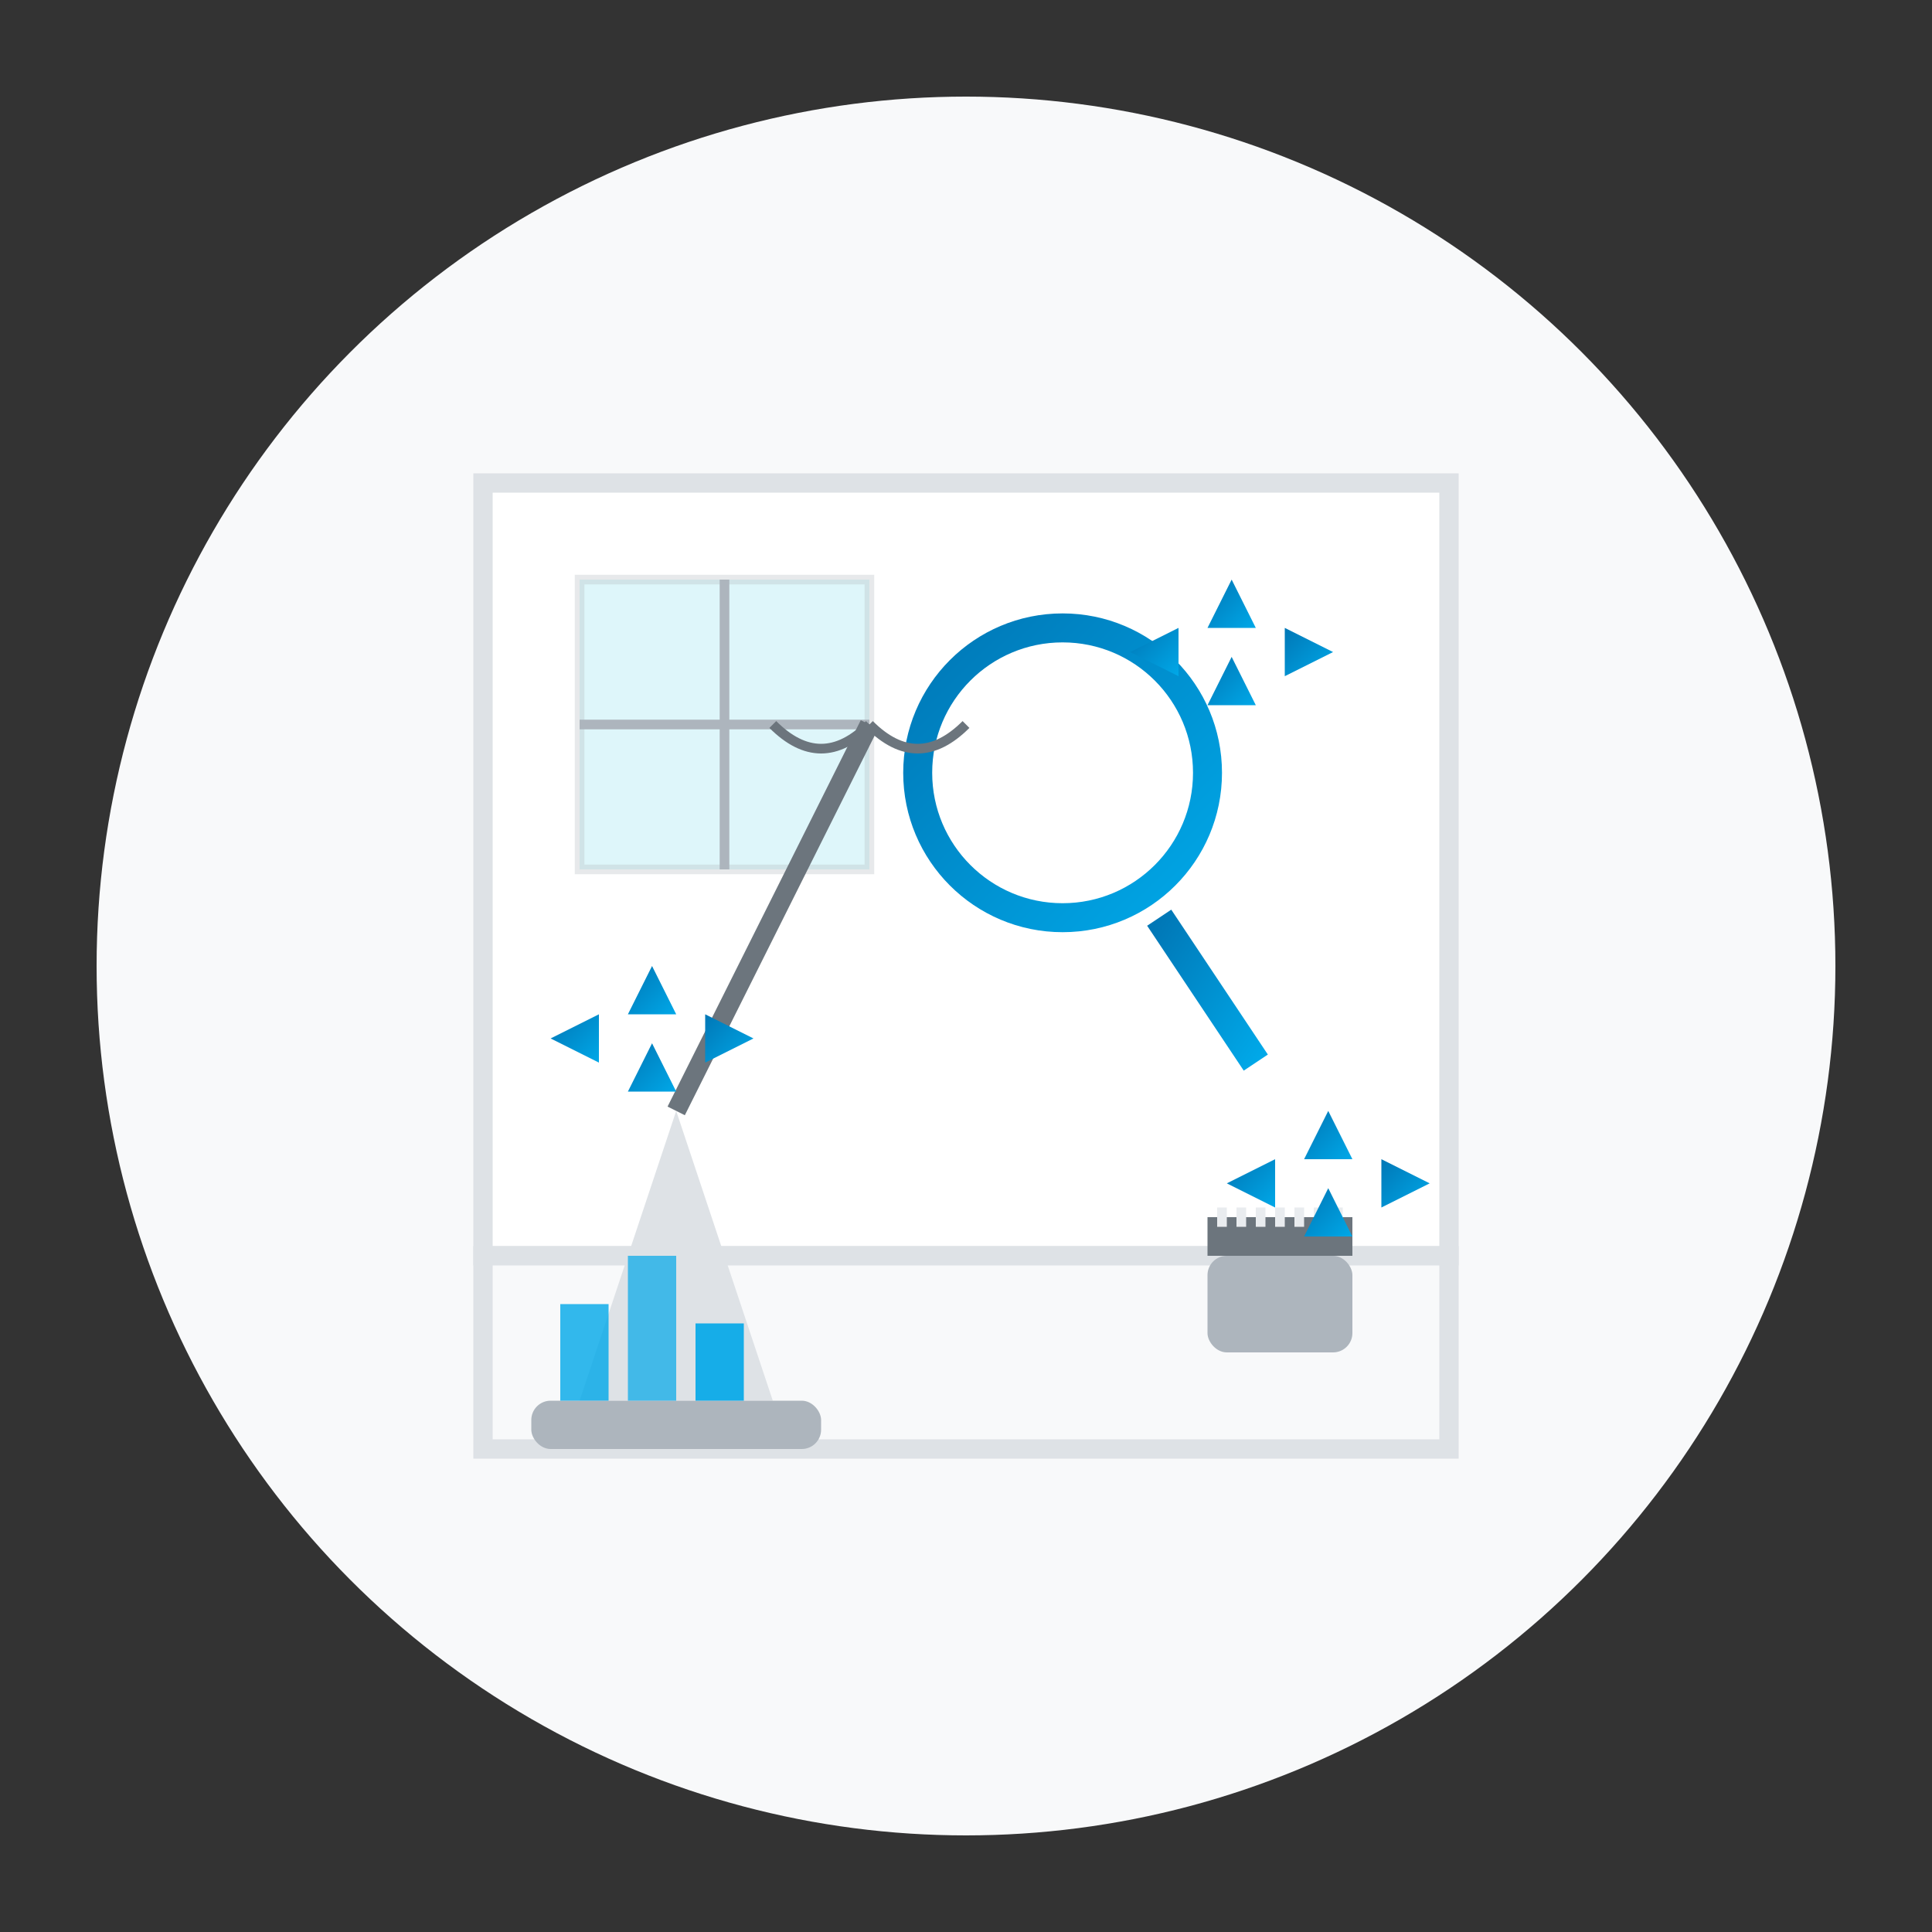 <svg xmlns="http://www.w3.org/2000/svg" width="200" height="200" viewBox="0 0 200 200">
  <rect x="0" y="0" width="200" height="200" fill="#333333" stroke="none"/>
  <defs>
    <linearGradient id="deepGradient" x1="0%" y1="0%" x2="100%" y2="100%">
      <stop offset="0%" stop-color="#0077b6" />
      <stop offset="100%" stop-color="#00a8e8" />
    </linearGradient>
  </defs>
  
  <!-- Background -->
  <circle cx="100" cy="100" r="90" fill="#f8f9fa" />
  
  <!-- Room Interior with Deep Cleaning Elements -->
  <g transform="translate(40, 40)">
    <!-- Room Outline -->
    <rect x="10" y="10" width="100" height="80" fill="white" stroke="#dee2e6" stroke-width="2" />
    
    <!-- Floor -->
    <rect x="10" y="90" width="100" height="20" fill="#f8f9fa" stroke="#dee2e6" stroke-width="2" />
    
    <!-- Window -->
    <rect x="20" y="20" width="30" height="30" fill="#90e0ef" opacity="0.3" stroke="#adb5bd" stroke-width="1" />
    <line x1="35" y1="20" x2="35" y2="50" stroke="#adb5bd" stroke-width="1" />
    <line x1="20" y1="35" x2="50" y2="35" stroke="#adb5bd" stroke-width="1" />
    
    <!-- Magnifying Glass (for detailed cleaning) -->
    <circle cx="70" cy="40" r="15" fill="none" stroke="url(#deepGradient)" stroke-width="3" />
    <line x1="80" y1="55" x2="90" y2="70" stroke="url(#deepGradient)" stroke-width="3" />
    
    <!-- Cleaning Supplies -->
    <g transform="translate(30, 75)">
      <!-- Bucket -->
      <path d="M0,0 L-10,30 L10,30 L0,0 Z" fill="#dee2e6" />
      <rect x="-15" y="30" width="30" height="5" rx="2" ry="2" fill="#adb5bd" />
      
      <!-- Mop -->
      <path d="M0,0 L20,-40" stroke="#6c757d" stroke-width="2" />
      <path d="M20,-40 Q25,-35 30,-40" stroke="#6c757d" stroke-width="1" fill="none" />
      <path d="M20,-40 Q15,-35 10,-40" stroke="#6c757d" stroke-width="1" fill="none" />
      
      <!-- Cleaning Solution -->
      <rect x="-12" y="20" width="5" height="10" fill="#00a8e8" opacity="0.8" />
      <rect x="-5" y="15" width="5" height="15" fill="#00a8e8" opacity="0.7" />
      <rect x="2" y="22" width="5" height="8" fill="#00a8e8" opacity="0.9" />
    </g>
    
    <!-- Scrubbing Brush -->
    <g transform="translate(100, 95)">
      <rect x="-15" y="-5" width="15" height="10" rx="2" ry="2" fill="#adb5bd" />
      <rect x="-15" y="-9" width="15" height="4" fill="#6c757d" />
      <g>
        <rect x="-14" y="-10" width="1" height="2" fill="#e9ecef" />
        <rect x="-12" y="-10" width="1" height="2" fill="#e9ecef" />
        <rect x="-10" y="-10" width="1" height="2" fill="#e9ecef" />
        <rect x="-8" y="-10" width="1" height="2" fill="#e9ecef" />
        <rect x="-6" y="-10" width="1" height="2" fill="#e9ecef" />
        <rect x="-4" y="-10" width="1" height="2" fill="#e9ecef" />
        <rect x="-2" y="-10" width="1" height="2" fill="#e9ecef" />
      </g>
    </g>
    
    <!-- Sparkles (representing deep cleaned areas) -->
    <g fill="url(#deepGradient)">
      <path d="M85,25 L90,25 L87.5,20 Z" />
      <path d="M87.5,28 L90,33 L85,33 Z" />
      <path d="M82,30 L82,25 L77,27.5 Z" />
      <path d="M93,30 L93,25 L98,27.5 Z" />
      
      <path d="M25,65 L30,65 L27.5,60 Z" />
      <path d="M27.5,68 L30,73 L25,73 Z" />
      <path d="M22,70 L22,65 L17,67.5 Z" />
      <path d="M33,70 L33,65 L38,67.5 Z" />
      
      <path d="M95,80 L100,80 L97.5,75 Z" />
      <path d="M97.5,83 L100,88 L95,88 Z" />
      <path d="M92,85 L92,80 L87,82.5 Z" />
      <path d="M103,85 L103,80 L108,82.5 Z" />
    </g>
    
    <!-- Bubbles -->
    <circle cx="60" cy="80" r="3" fill="white" opacity="0.7" />
    <circle cx="65" cy="75" r="2" fill="white" opacity="0.7" />
    <circle cx="70" cy="83" r="1.5" fill="white" opacity="0.7" />
    <circle cx="55" cy="85" r="2" fill="white" opacity="0.7" />
    <circle cx="50" cy="80" r="1" fill="white" opacity="0.7" />
  </g>
</svg>
